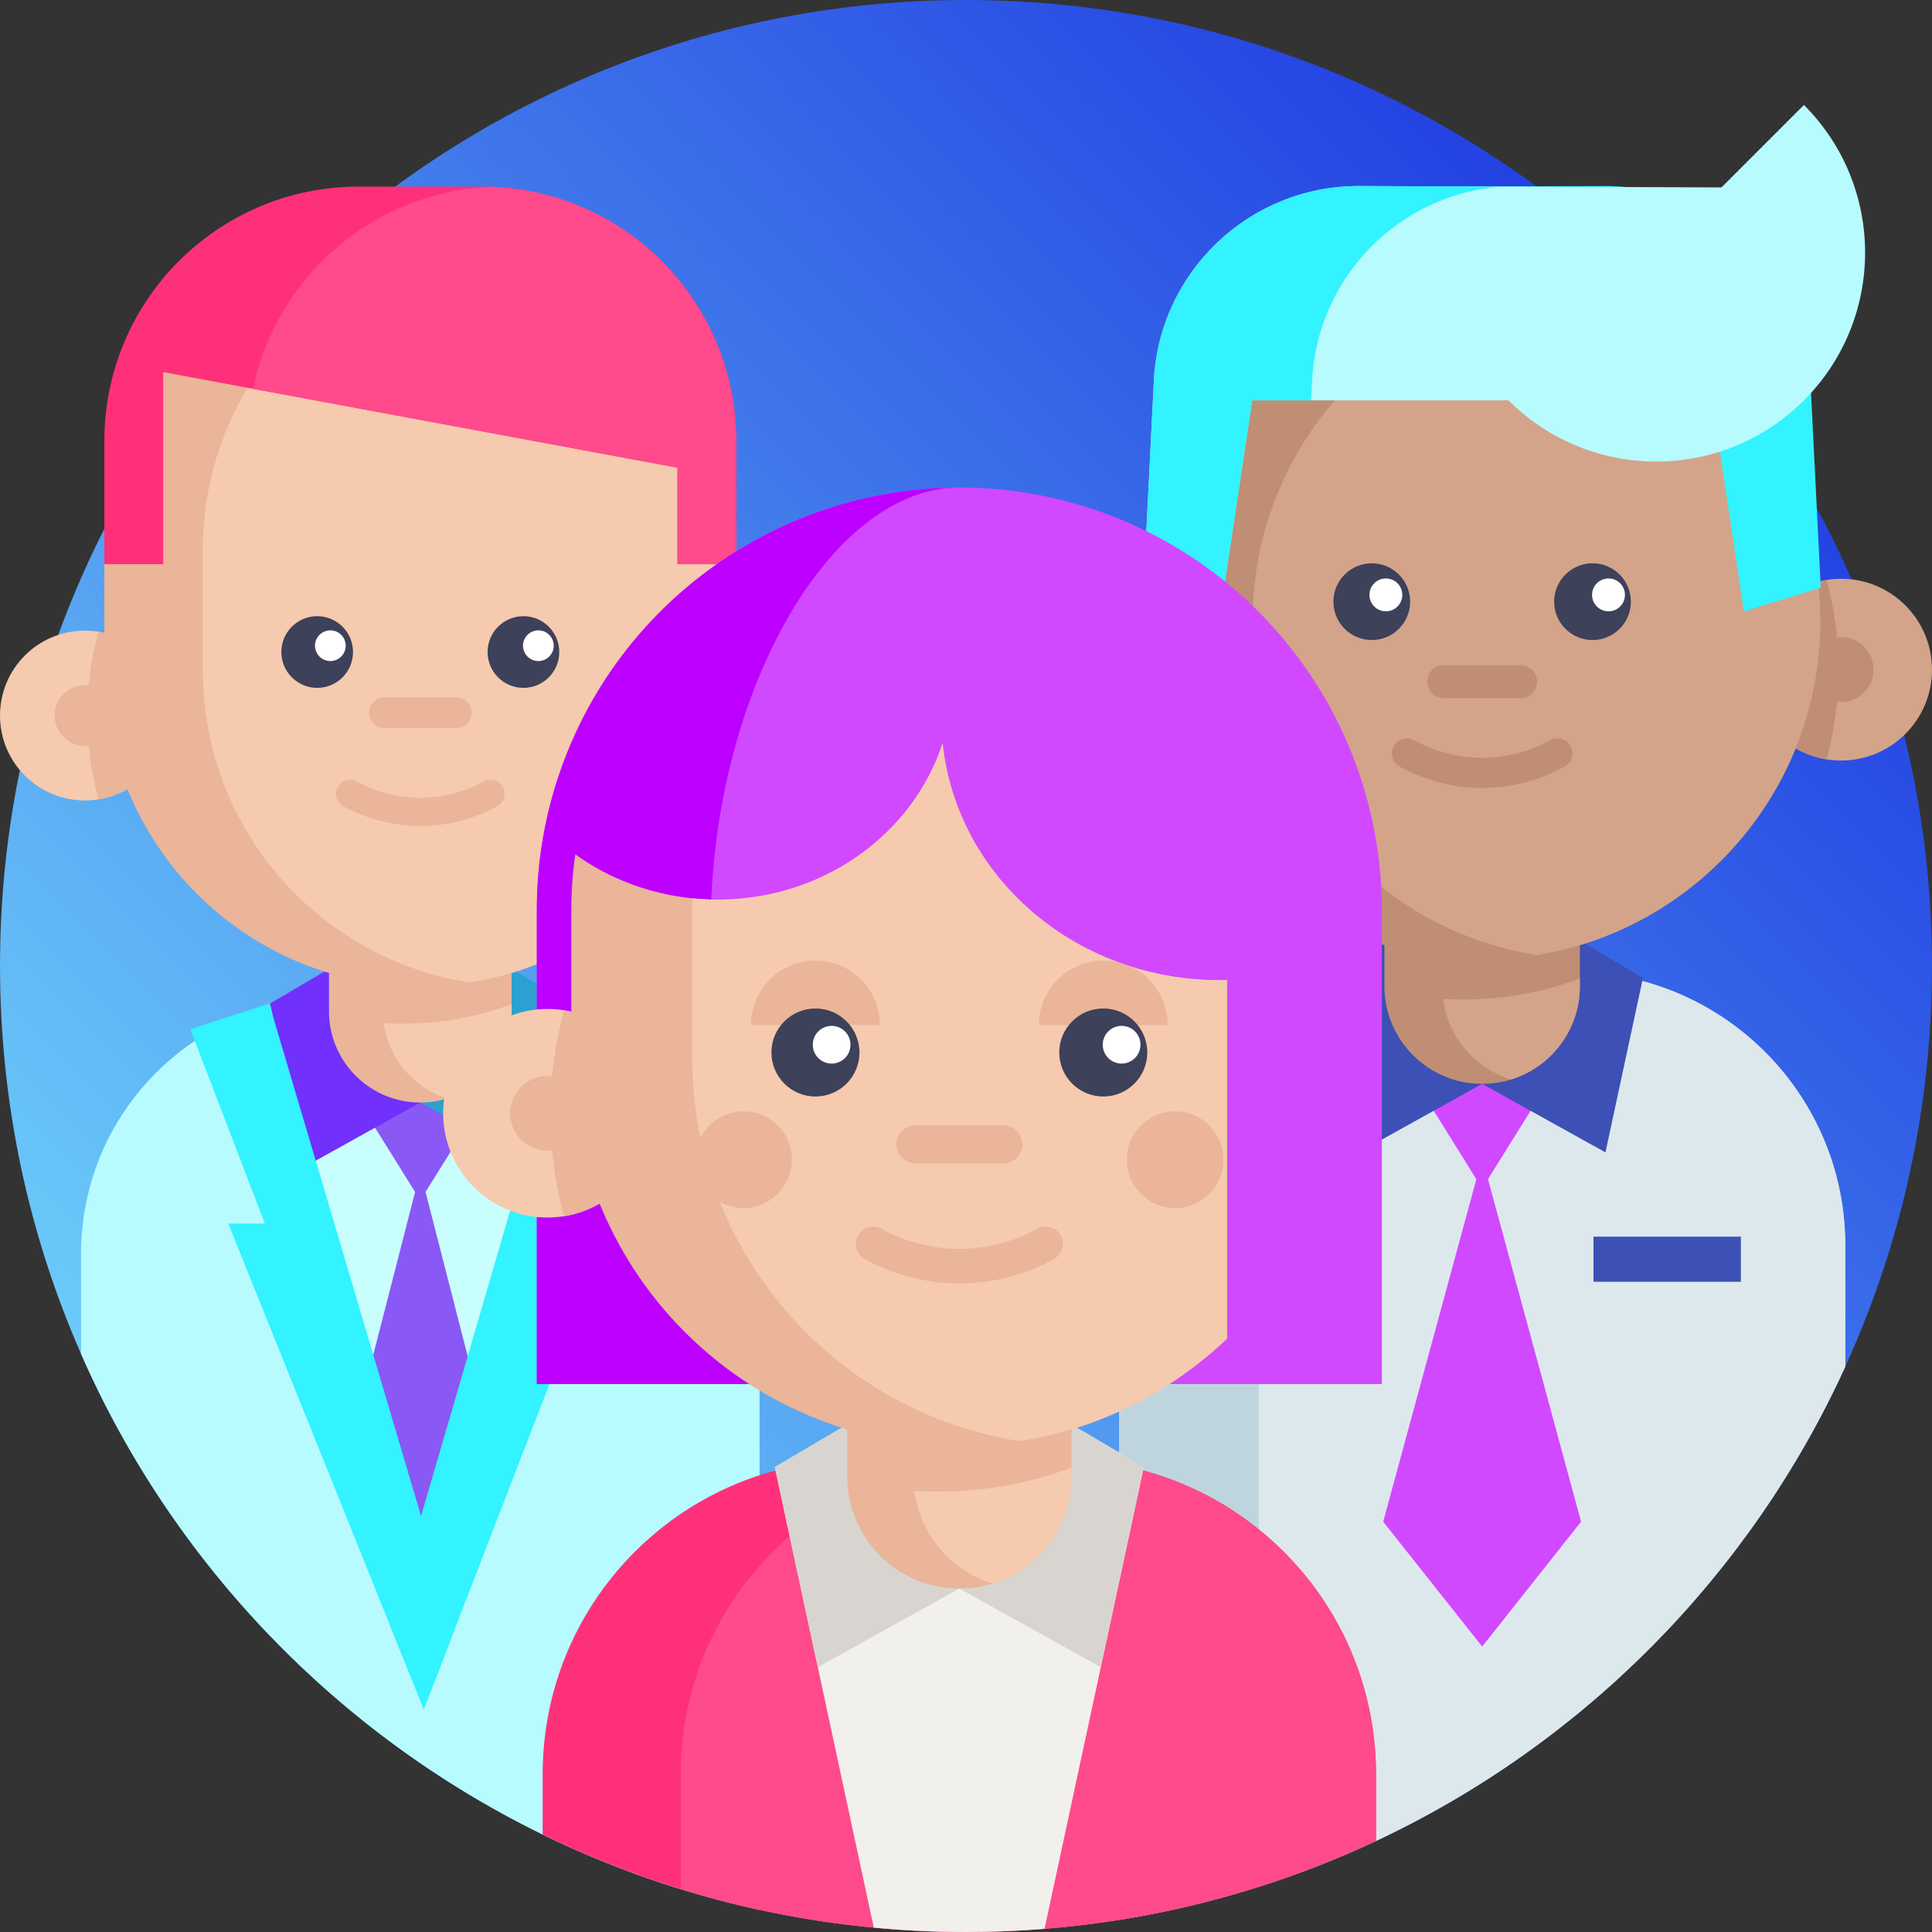<?xml version="1.0" encoding="UTF-8"?> <svg xmlns="http://www.w3.org/2000/svg" width="512" height="512" viewBox="0 0 512 512" fill="none"><rect x="0" y="0" width="512" height="512" fill="#333333" stroke="none"/> <path d="M511.999 255.999C511.999 358.534 451.718 446.995 364.659 487.858C337.628 500.554 308.015 508.651 276.816 511.159C269.949 511.714 263.011 511.995 255.999 511.995C247.769 511.995 239.605 511.608 231.562 510.835C221.281 509.874 211.175 508.288 201.293 506.136C181.136 501.745 161.879 494.987 143.812 486.167C89.433 459.616 45.863 414.362 21.477 358.784C7.664 327.324 0.004 292.558 0.004 255.999C0.004 114.613 114.617 0 255.999 0C397.386 0 511.999 114.613 511.999 255.999Z" fill="url(#paint0_linear)"></path> <path d="M489.023 330.102V362.148C463.801 417.434 419.484 462.168 364.512 487.934C354.555 492.594 344.242 496.637 333.625 500.004C321.684 503.816 309.363 506.754 296.723 508.77C296.668 508.777 296.605 508.789 296.555 508.789V330.102C296.555 292.016 325.883 260.773 363.207 257.766C365.172 257.598 367.148 257.523 369.141 257.523H416.414C422.004 257.523 427.449 258.141 432.672 259.344C464.938 266.719 489.023 295.609 489.023 330.102V330.102Z" fill="#BFD5DE"></path> <path d="M489.023 330.102V362.148C463.801 417.434 419.484 462.168 364.512 487.934C354.555 492.594 344.242 496.637 333.625 500.004V330.102C333.625 290.02 366.133 257.523 406.227 257.523H416.422C456.527 257.523 489.023 290.02 489.023 330.102V330.102Z" fill="#DDE8ED"></path> <path d="M321.738 177.465C321.738 189.453 312.977 199.395 301.508 201.242C300.258 201.445 298.965 201.551 297.652 201.551C284.344 201.551 273.566 190.77 273.566 177.465C273.566 164.16 284.344 153.379 297.652 153.379C298.965 153.379 300.258 153.484 301.508 153.688C312.977 155.535 321.738 165.477 321.738 177.465V177.465Z" fill="#D3A489"></path> <path d="M412.273 283.711L392.785 314.965L373.301 283.711" fill="#D049FF"></path> <path d="M419.004 403.262L392.789 436.352L366.562 403.262L392.793 306.832L419.004 403.262Z" fill="#D049FF"></path> <path d="M321.738 177.465C321.738 189.453 312.977 199.395 301.508 201.242C299.426 193.664 298.312 185.695 298.312 177.465C298.312 169.238 299.426 161.266 301.508 153.688C312.977 155.535 321.738 165.477 321.738 177.465V177.465Z" fill="#BF8E75"></path> <path d="M306.262 177.465C306.262 182.219 302.406 186.074 297.652 186.074C292.898 186.074 289.043 182.219 289.043 177.465C289.043 172.711 292.898 168.855 297.652 168.855C302.406 168.855 306.262 172.711 306.262 177.465Z" fill="#BF8E75"></path> <path d="M392.781 287.234L360.098 305.398L350.156 259.156L370.465 247.195" fill="#3D50B5"></path> <path d="M392.781 287.234L425.461 305.398L435.402 259.156L415.098 247.195" fill="#3D50B5"></path> <path d="M463.828 177.465C463.828 189.453 472.586 199.395 484.055 201.242C485.309 201.445 486.602 201.551 487.914 201.551C501.223 201.551 512 190.77 512 177.465C512 164.16 501.223 153.379 487.914 153.379C486.602 153.379 485.309 153.484 484.055 153.688C472.586 155.535 463.828 165.477 463.828 177.465Z" fill="#D3A489"></path> <path d="M463.828 177.465C463.828 189.453 472.586 199.395 484.055 201.242C486.141 193.664 487.254 185.695 487.254 177.465C487.254 169.238 486.141 161.266 484.055 153.688C472.586 155.535 463.828 165.477 463.828 177.465Z" fill="#BF8E75"></path> <path d="M496.523 177.465C496.523 182.219 492.668 186.074 487.914 186.074C483.16 186.074 479.305 182.219 479.305 177.465C479.305 172.711 483.16 168.855 487.914 168.855C492.668 168.855 496.523 172.711 496.523 177.465Z" fill="#BF8E75"></path> <path d="M482.398 164.664C482.398 209.258 449.82 246.254 407.168 253.121C402.488 253.891 397.684 254.277 392.785 254.277C343.289 254.277 303.168 214.16 303.168 164.664C303.168 141.246 311.305 106.09 326.008 90.125C342.387 72.348 366.707 75.047 392.785 75.047C397.684 75.047 402.488 75.438 407.168 76.207C449.82 83.074 482.398 120.066 482.398 164.664V164.664Z" fill="#BF8E75"></path> <path d="M418.684 229.555V261.34C418.684 272.977 411.012 282.812 400.441 286.078C398.023 286.828 395.445 287.234 392.781 287.234C378.477 287.234 366.883 275.645 366.883 261.34V229.555H418.684Z" fill="#BF8E75"></path> <path d="M418.684 259.328V261.34C418.684 272.977 411.012 282.813 400.441 286.082C390.906 283.148 383.738 274.859 382.414 264.715C384.145 264.82 385.883 264.875 387.633 264.875C392.535 264.875 397.336 264.484 402.016 263.715C407.781 262.789 413.352 261.305 418.684 259.328V259.328Z" fill="#D3A489"></path> <path d="M482.398 164.664C482.398 209.258 449.82 246.254 407.168 253.121C364.512 246.254 331.934 209.258 331.934 164.664C331.934 137.203 344.285 112.625 363.746 96.184C375.875 85.926 390.781 78.844 407.168 76.203C446.934 82.606 477.949 115.203 481.957 155.727C482.25 158.668 482.398 161.652 482.398 164.664Z" fill="#D3A489"></path> <path d="M392.785 208.801C385.282 208.801 377.778 206.918 370.938 203.16C369.008 202.098 368.301 199.676 369.364 197.746C370.426 195.816 372.848 195.113 374.778 196.172C386.055 202.371 399.516 202.371 410.793 196.172C412.719 195.113 415.145 195.816 416.207 197.746C417.266 199.676 416.563 202.098 414.633 203.16C407.793 206.918 400.289 208.801 392.785 208.801V208.801Z" fill="#BF8E75"></path> <path d="M373.699 159.445C373.699 165.063 369.148 169.613 363.535 169.613C357.918 169.613 353.367 165.063 353.367 159.445C353.367 153.832 357.918 149.281 363.535 149.281C369.148 149.281 373.699 153.832 373.699 159.445Z" fill="#3D4159"></path> <path d="M432.199 159.445C432.199 165.063 427.648 169.613 422.035 169.613C416.422 169.613 411.867 165.063 411.867 159.445C411.867 153.832 416.422 149.281 422.035 149.281C427.648 149.281 432.199 153.832 432.199 159.445Z" fill="#3D4159"></path> <path d="M371.629 157.652C371.629 160.059 369.676 162.008 367.27 162.008C364.863 162.008 362.914 160.059 362.914 157.652C362.914 155.246 364.863 153.297 367.27 153.297C369.676 153.297 371.629 155.246 371.629 157.652Z" fill="white"></path> <path d="M430.629 157.652C430.629 160.059 428.676 162.008 426.27 162.008C423.863 162.008 421.914 160.059 421.914 157.652C421.914 155.246 423.863 153.297 426.27 153.297C428.676 153.297 430.629 155.246 430.629 157.652Z" fill="white"></path> <path d="M402.949 185.043H382.617C380.195 185.043 378.234 183.078 378.234 180.656C378.234 178.234 380.195 176.273 382.617 176.273H402.949C405.371 176.273 407.336 178.234 407.336 180.656C407.336 183.078 405.371 185.043 402.949 185.043V185.043Z" fill="#BF8E75"></path> <path d="M422.289 327.723H461.355V339.684H422.289V327.723Z" fill="#3D50B5"></path> <path d="M387.539 49.445C414.688 51.387 436.484 73.316 437.863 100.922L438.121 106.105H453.738L462.148 162.035L482.52 155.73L479.785 100.922C478.34 71.926 454.355 49.199 425.332 49.305L387.539 49.445Z" fill="#32F3FF"></path> <path d="M478.059 27.816C499.676 49.434 499.676 84.484 478.059 106.102C456.441 127.719 421.391 127.719 399.773 106.102L478.059 27.816Z" fill="#B7FBFF"></path> <path d="M399.777 106.102H331.836L323.422 162.035L303.051 155.73L305.785 100.922C307.227 71.93 331.211 49.195 360.238 49.305L458.359 49.676L471.332 73.023" fill="#B7FBFF"></path> <path d="M398.027 49.445C370.883 51.387 349.086 73.316 347.703 100.922L347.445 106.105H331.832L323.418 162.035L303.047 155.73L305.785 100.922C307.227 71.926 331.211 49.199 360.234 49.305L398.027 49.445Z" fill="#32F3FF"></path> <path d="M201.293 332.246V506.137C120.512 488.551 53.973 432.836 21.477 358.785V332.246C21.477 300.867 42.781 274.461 71.723 266.73C72.781 266.437 73.844 266.176 74.934 265.945C77.805 265.32 80.754 264.891 83.75 264.652C85.578 264.504 87.43 264.422 89.301 264.422H133.469C138.41 264.422 143.215 264.941 147.855 265.945C148.129 266 148.387 266.062 148.648 266.125C149.434 266.301 150.207 266.488 150.98 266.699C151.012 266.711 151.012 266.711 151.043 266.719C158.68 268.758 165.785 272.102 172.098 276.488C189.746 288.734 201.293 309.141 201.293 332.246Z" fill="#B7FBFF"></path> <path d="M151.207 265.949L151.043 266.719L129.406 367.32C128.289 367.418 127.164 367.504 126.039 367.582C124.457 367.684 122.863 367.781 121.262 367.852C117.988 368.008 114.699 368.086 111.395 368.086C108 368.086 104.633 368.008 101.281 367.844C99.766 367.773 98.25 367.687 96.734 367.574C95.602 367.496 94.477 367.418 93.352 367.324L71.727 266.727L71.562 265.949H151.207Z" fill="#C8FFFC"></path> <path d="M129.594 288.895L111.387 318.098L93.18 288.895" fill="#8A58F4"></path> <path d="M126.039 367.582C124.457 367.684 114.699 419.285 111.391 419.285C107.996 419.285 98.25 367.687 96.734 367.574L111.391 310.496L126.039 367.582Z" fill="#8A58F4"></path> <path d="M111.379 292.188L80.848 309.156L71.559 265.953L90.531 254.777" fill="#7130FC"></path> <path d="M111.379 292.188L141.914 309.156L151.203 265.953L132.23 254.777" fill="#2BA1CF"></path> <path d="M152.359 324.25H162.043L120.488 431.801L112.309 452.98L103.238 430.445L111.586 401.781L150.98 266.699L151.211 265.945L172.098 272.77L152.359 324.25Z" fill="#32F3FF"></path> <path d="M120.488 431.801L112.309 452.98L103.238 430.445L60.492 324.25H70.188L50.441 272.77L71.336 265.945L71.559 266.699L111.586 401.781L120.488 431.801Z" fill="#32F3FF"></path> <path d="M135.582 238.297V267.996C135.582 278.867 128.414 288.055 118.539 291.105C116.281 291.809 113.871 292.188 111.383 292.188C98.019 292.188 87.188 281.359 87.188 267.992V238.297H135.582Z" fill="#EAB599"></path> <path d="M135.582 266.113V267.996C135.582 278.867 128.414 288.055 118.539 291.105C109.633 288.367 102.934 280.621 101.695 271.145C103.313 271.242 104.938 271.293 106.57 271.293C111.148 271.293 115.637 270.93 120.008 270.211C125.395 269.348 130.602 267.961 135.582 266.113Z" fill="#F6CAAE"></path> <path d="M45.004 189.629C45.004 200.832 36.824 210.121 26.109 211.844C24.938 212.035 23.73 212.133 22.504 212.133C10.07 212.133 0 202.062 0 189.629C0 177.199 10.07 167.125 22.504 167.125C23.73 167.125 24.938 167.227 26.109 167.414C36.824 169.141 45.004 178.426 45.004 189.629Z" fill="#F6CAAE"></path> <path d="M45.004 189.629C45.004 200.832 36.824 210.121 26.109 211.844C24.16 204.766 23.121 197.316 23.121 189.629C23.121 181.941 24.16 174.492 26.109 167.414C36.824 169.141 45.004 178.426 45.004 189.629Z" fill="#EAB599"></path> <path d="M30.547 189.629C30.547 194.07 26.945 197.672 22.504 197.672C18.062 197.672 14.461 194.07 14.461 189.629C14.461 185.188 18.062 181.586 22.504 181.586C26.945 181.586 30.547 185.188 30.547 189.629Z" fill="#EAB599"></path> <path d="M177.762 189.629C177.762 200.832 185.945 210.121 196.66 211.844C197.832 212.035 199.035 212.133 200.266 212.133C212.695 212.133 222.766 202.062 222.766 189.629C222.766 177.199 212.695 167.125 200.266 167.125C199.035 167.125 197.832 167.227 196.66 167.414C185.945 169.141 177.762 178.426 177.762 189.629Z" fill="#F6CAAE"></path> <path d="M177.762 189.629C177.762 200.832 185.945 210.121 196.66 211.844C198.605 204.766 199.645 197.316 199.645 189.629C199.645 181.941 198.605 174.492 196.66 167.414C185.945 169.141 177.762 178.426 177.762 189.629Z" fill="#EAB599"></path> <path d="M195.109 145.789V177.672C195.109 219.336 164.672 253.898 124.82 260.312C124.688 260.336 124.543 260.355 124.41 260.379C120.172 261.059 115.82 261.395 111.383 261.395C65.144 261.395 27.66 223.91 27.66 177.672V145.789C27.66 136.051 29.32 126.695 32.391 118.004C43.84 85.422 74.887 62.059 111.383 62.059H111.387C115.82 62.059 120.18 62.402 124.426 63.07C164.473 69.332 195.109 103.984 195.109 145.789V145.789Z" fill="#EAB599"></path> <path d="M208.305 189.629C208.305 194.07 204.707 197.672 200.266 197.672C195.82 197.672 192.223 194.07 192.223 189.629C192.223 185.188 195.82 181.586 200.266 181.586C204.707 181.586 208.305 185.188 208.305 189.629Z" fill="#EAB599"></path> <path d="M195.109 145.789V177.672C195.109 219.336 164.672 253.898 124.82 260.312C124.688 260.336 124.543 260.355 124.41 260.379C84.363 254.121 53.734 219.469 53.734 177.672V145.789C53.734 103.984 84.371 69.332 124.426 63.07C164.473 69.332 195.109 103.984 195.109 145.789V145.789Z" fill="#F6CAAE"></path> <path d="M93.555 172.797C93.555 178.039 89.301 182.293 84.055 182.293C78.812 182.293 74.559 178.039 74.559 172.797C74.559 167.551 78.812 163.297 84.055 163.297C89.301 163.297 93.555 167.551 93.555 172.797Z" fill="#3D4159"></path> <path d="M148.211 172.797C148.211 178.039 143.961 182.293 138.715 182.293C133.469 182.293 129.215 178.039 129.215 172.797C129.215 167.551 133.469 163.297 138.715 163.297C143.961 163.297 148.211 167.551 148.211 172.797Z" fill="#3D4159"></path> <path d="M91.617 171.121C91.617 173.367 89.797 175.188 87.547 175.188C85.301 175.188 83.477 173.367 83.477 171.121C83.477 168.871 85.301 167.051 87.547 167.051C89.797 167.051 91.617 168.871 91.617 171.121Z" fill="white"></path> <path d="M146.742 171.121C146.742 173.367 144.918 175.188 142.672 175.188C140.426 175.188 138.602 173.367 138.602 171.121C138.602 168.871 140.426 167.051 142.672 167.051C144.918 167.051 146.742 168.871 146.742 171.121Z" fill="white"></path> <path d="M120.883 192.984H101.887C99.625 192.984 97.789 191.152 97.789 188.887C97.789 186.625 99.625 184.789 101.887 184.789H120.883C123.145 184.789 124.98 186.625 124.98 188.887C124.98 191.148 123.145 192.984 120.883 192.984Z" fill="#EAB599"></path> <path d="M111.383 218.906C104.375 218.906 97.363 217.148 90.972 213.637C89.172 212.645 88.512 210.379 89.504 208.578C90.496 206.773 92.758 206.117 94.562 207.109C105.097 212.898 117.676 212.898 128.211 207.109C130.012 206.117 132.277 206.773 133.265 208.578C134.258 210.379 133.601 212.645 131.797 213.637C125.406 217.148 118.394 218.906 111.383 218.906Z" fill="#EAB599"></path> <path d="M195.109 116.855V149.516H179.527V123.938L67.043 103.035L43.242 98.609V149.516H27.66V116.855C27.66 79.625 57.836 49.449 95.059 49.449H127.707C128.594 49.449 129.48 49.461 130.367 49.508C166.355 50.891 195.109 80.512 195.109 116.855Z" fill="#FF307A"></path> <path d="M195.109 116.855V149.516H179.527V123.938L67.043 103.035C73.242 73.269 99.066 50.715 130.367 49.508C166.355 50.891 195.109 80.512 195.109 116.855Z" fill="#FF4A8B"></path> <path d="M364.66 470.172V487.859C331.684 503.344 294.852 511.996 256 511.996C237.227 511.996 218.918 509.98 201.293 506.137C194.207 504.59 187.238 502.762 180.383 500.641C167.75 496.742 155.523 491.883 143.812 486.168V470.172C143.812 431.637 169.977 399.211 205.523 389.703C206.82 389.359 208.125 389.035 209.453 388.754C212.984 387.988 216.609 387.457 220.297 387.152C222.543 386.965 224.812 386.883 227.109 386.883H281.352C287.41 386.883 293.324 387.52 299.02 388.754C299.344 388.816 299.68 388.887 299.992 388.961C300.953 389.18 301.914 389.422 302.855 389.684C302.887 389.684 302.906 389.684 302.926 389.691C312.312 392.199 321.035 396.309 328.789 401.699C350.469 416.734 364.66 441.801 364.66 470.172V470.172Z" fill="#FF307A"></path> <path d="M364.66 470.172V487.859C331.684 503.344 294.852 511.996 256 511.996C237.227 511.996 218.918 509.98 201.293 506.137C194.207 504.59 187.238 502.762 180.383 500.641V470.172C180.383 431.637 206.547 399.211 242.094 389.703C243.391 389.359 244.695 389.035 246.023 388.754C249.555 387.988 253.18 387.457 256.867 387.152C259.117 386.965 261.383 386.883 263.68 386.883H281.352C287.41 386.883 293.324 387.52 299.02 388.754C299.344 388.816 299.68 388.887 299.992 388.961C300.953 389.18 301.914 389.422 302.855 389.684C302.887 389.684 302.906 389.684 302.926 389.691C312.312 392.199 321.035 396.309 328.789 401.699C350.469 416.734 364.66 441.801 364.66 470.172V470.172Z" fill="#FF4A8B"></path> <path d="M303.137 388.754L302.926 389.691L276.816 511.16C269.949 511.715 263.012 511.996 256 511.996C247.77 511.996 239.605 511.609 231.562 510.836L205.523 389.703L205.312 388.754H303.137Z" fill="#F2F0EC"></path> <path d="M254.223 420.977L216.727 441.816L205.316 388.754L228.617 375.031" fill="#D8D5D0"></path> <path d="M254.223 420.977L291.723 441.816L303.129 388.754L279.832 375.031" fill="#D8D5D0"></path> <path d="M142.266 366.797V241.18C142.266 228.414 144.395 215.91 148.594 204.012C164.316 159.273 206.77 129.203 254.23 129.203C260.109 129.203 265.977 129.66 271.676 130.562C297.754 134.637 321.676 147.945 339.023 168.039C356.555 188.348 366.207 214.324 366.207 241.18V366.797" fill="#D049FF"></path> <path d="M188.324 246.086C188.324 290.52 214.34 341.922 228.629 366.797H142.262V241.18C142.262 228.418 144.391 215.914 148.59 204.012C164.215 159.531 206.281 129.551 253.414 129.215C218.988 130.074 188.324 185.301 188.324 246.086Z" fill="#BD00FF"></path> <path d="M283.953 354.793V391.262C283.953 404.613 275.148 415.898 263.023 419.648C260.246 420.508 257.289 420.977 254.23 420.977C237.82 420.977 224.516 407.672 224.516 391.262V354.793H283.953Z" fill="#EAB599"></path> <path d="M283.953 388.953V391.262C283.953 404.613 275.148 415.898 263.023 419.648C252.082 416.285 243.855 406.773 242.336 395.133C244.32 395.254 246.316 395.312 248.324 395.312C253.945 395.312 259.457 394.867 264.828 393.988C271.441 392.922 277.836 391.223 283.953 388.953V388.953Z" fill="#F6CAAE"></path> <path d="M172.715 295.02C172.715 308.777 162.664 320.187 149.508 322.305C148.066 322.535 146.59 322.656 145.078 322.656C129.812 322.656 117.441 310.289 117.441 295.02C117.441 279.754 129.812 267.387 145.078 267.387C146.59 267.387 148.066 267.508 149.508 267.738C162.664 269.855 172.715 281.262 172.715 295.02V295.02Z" fill="#F6CAAE"></path> <path d="M172.715 295.02C172.715 308.777 162.664 320.187 149.508 322.305C147.117 313.609 145.84 304.465 145.84 295.02C145.84 285.578 147.117 276.434 149.508 267.738C162.664 269.855 172.715 281.262 172.715 295.02Z" fill="#EAB599"></path> <path d="M154.957 295.02C154.957 300.477 150.535 304.898 145.078 304.898C139.625 304.898 135.203 300.477 135.203 295.02C135.203 289.566 139.625 285.145 145.078 285.145C150.535 285.145 154.957 289.566 154.957 295.02Z" fill="#EAB599"></path> <path d="M325.195 259.734V354.73C310.512 368.746 291.684 378.453 270.734 381.828C270.57 381.855 270.395 381.883 270.23 381.91C265.027 382.742 259.684 383.156 254.23 383.156C197.445 383.156 151.41 337.121 151.41 280.336V241.18C151.41 236.168 151.77 231.234 152.465 226.414C176.926 244.008 212.004 242.27 234.352 221.145C241.754 214.156 246.895 205.832 249.805 197.004C251.422 212.465 258.496 227.512 271.027 239.359C285.949 253.449 305.664 260.246 325.195 259.734V259.734Z" fill="#EAB599"></path> <path d="M325.195 259.734V354.73C310.512 368.746 291.684 378.453 270.734 381.828C270.57 381.855 270.395 381.883 270.23 381.91C221.051 374.227 183.434 331.668 183.434 280.336V241.18C183.434 240.137 183.449 239.105 183.488 238.07C201.621 239.926 220.445 234.293 234.352 221.145C241.754 214.156 246.895 205.832 249.805 197.004C251.426 212.465 258.496 227.512 271.027 239.359C285.949 253.449 305.664 260.246 325.195 259.734V259.734Z" fill="#F6CAAE"></path> <path d="M309.453 271.652C309.453 262.219 301.809 254.574 292.379 254.574C282.945 254.574 275.301 262.219 275.301 271.652" fill="#EAB599"></path> <path d="M233.18 271.652C233.18 262.219 225.535 254.574 216.102 254.574C206.672 254.574 199.027 262.219 199.027 271.652" fill="#EAB599"></path> <path d="M227.766 278.922C227.766 285.363 222.543 290.586 216.102 290.586C209.66 290.586 204.438 285.363 204.438 278.922C204.438 272.48 209.66 267.258 216.102 267.258C222.543 267.258 227.766 272.48 227.766 278.922Z" fill="#3D4159"></path> <path d="M304.043 278.922C304.043 285.363 298.82 290.586 292.379 290.586C285.934 290.586 280.715 285.363 280.715 278.922C280.715 272.48 285.934 267.258 292.379 267.258C298.82 267.258 304.043 272.48 304.043 278.922Z" fill="#3D4159"></path> <path d="M265.902 308.289H242.574C239.797 308.289 237.543 306.039 237.543 303.258C237.543 300.48 239.797 298.227 242.574 298.227H265.902C268.684 298.227 270.934 300.48 270.934 303.258C270.934 306.039 268.684 308.289 265.902 308.289Z" fill="#EAB599"></path> <path d="M254.239 340.125C245.629 340.125 237.02 337.965 229.172 333.652C226.957 332.434 226.149 329.656 227.367 327.441C228.582 325.227 231.364 324.418 233.578 325.637C246.516 332.75 261.965 332.75 274.903 325.637C277.114 324.418 279.895 325.227 281.114 327.441C282.332 329.656 281.524 332.434 279.309 333.652C271.461 337.969 262.852 340.125 254.239 340.125V340.125Z" fill="#EAB599"></path> <path d="M225.387 276.863C225.387 279.625 223.152 281.859 220.391 281.859C217.629 281.859 215.395 279.625 215.395 276.863C215.395 274.102 217.629 271.867 220.391 271.867C223.152 271.867 225.387 274.102 225.387 276.863Z" fill="white"></path> <path d="M302.234 276.863C302.234 279.625 300 281.859 297.238 281.859C294.477 281.859 292.242 279.625 292.242 276.863C292.242 274.102 294.477 271.867 297.238 271.867C300 271.867 302.234 274.102 302.234 276.863Z" fill="white"></path> <path d="M324.223 307.332C324.223 314.406 318.488 320.141 311.414 320.141C304.34 320.141 298.605 314.406 298.605 307.332C298.605 300.258 304.34 294.523 311.414 294.523C318.488 294.523 324.223 300.258 324.223 307.332V307.332Z" fill="#EAB599"></path> <path d="M209.867 307.332C209.867 314.406 204.133 320.141 197.059 320.141C189.984 320.141 184.25 314.406 184.25 307.332C184.25 300.258 189.984 294.523 197.059 294.523C204.133 294.523 209.867 300.258 209.867 307.332V307.332Z" fill="#EAB599"></path> <defs> <linearGradient id="paint0_linear" x1="511.999" y1="1.58003e-05" x2="-8.978" y2="514.919" gradientUnits="userSpaceOnUse"> <stop stop-color="#1323DD"></stop> <stop offset="1" stop-color="#7FF0FF"></stop> </linearGradient> </defs> </svg> 
